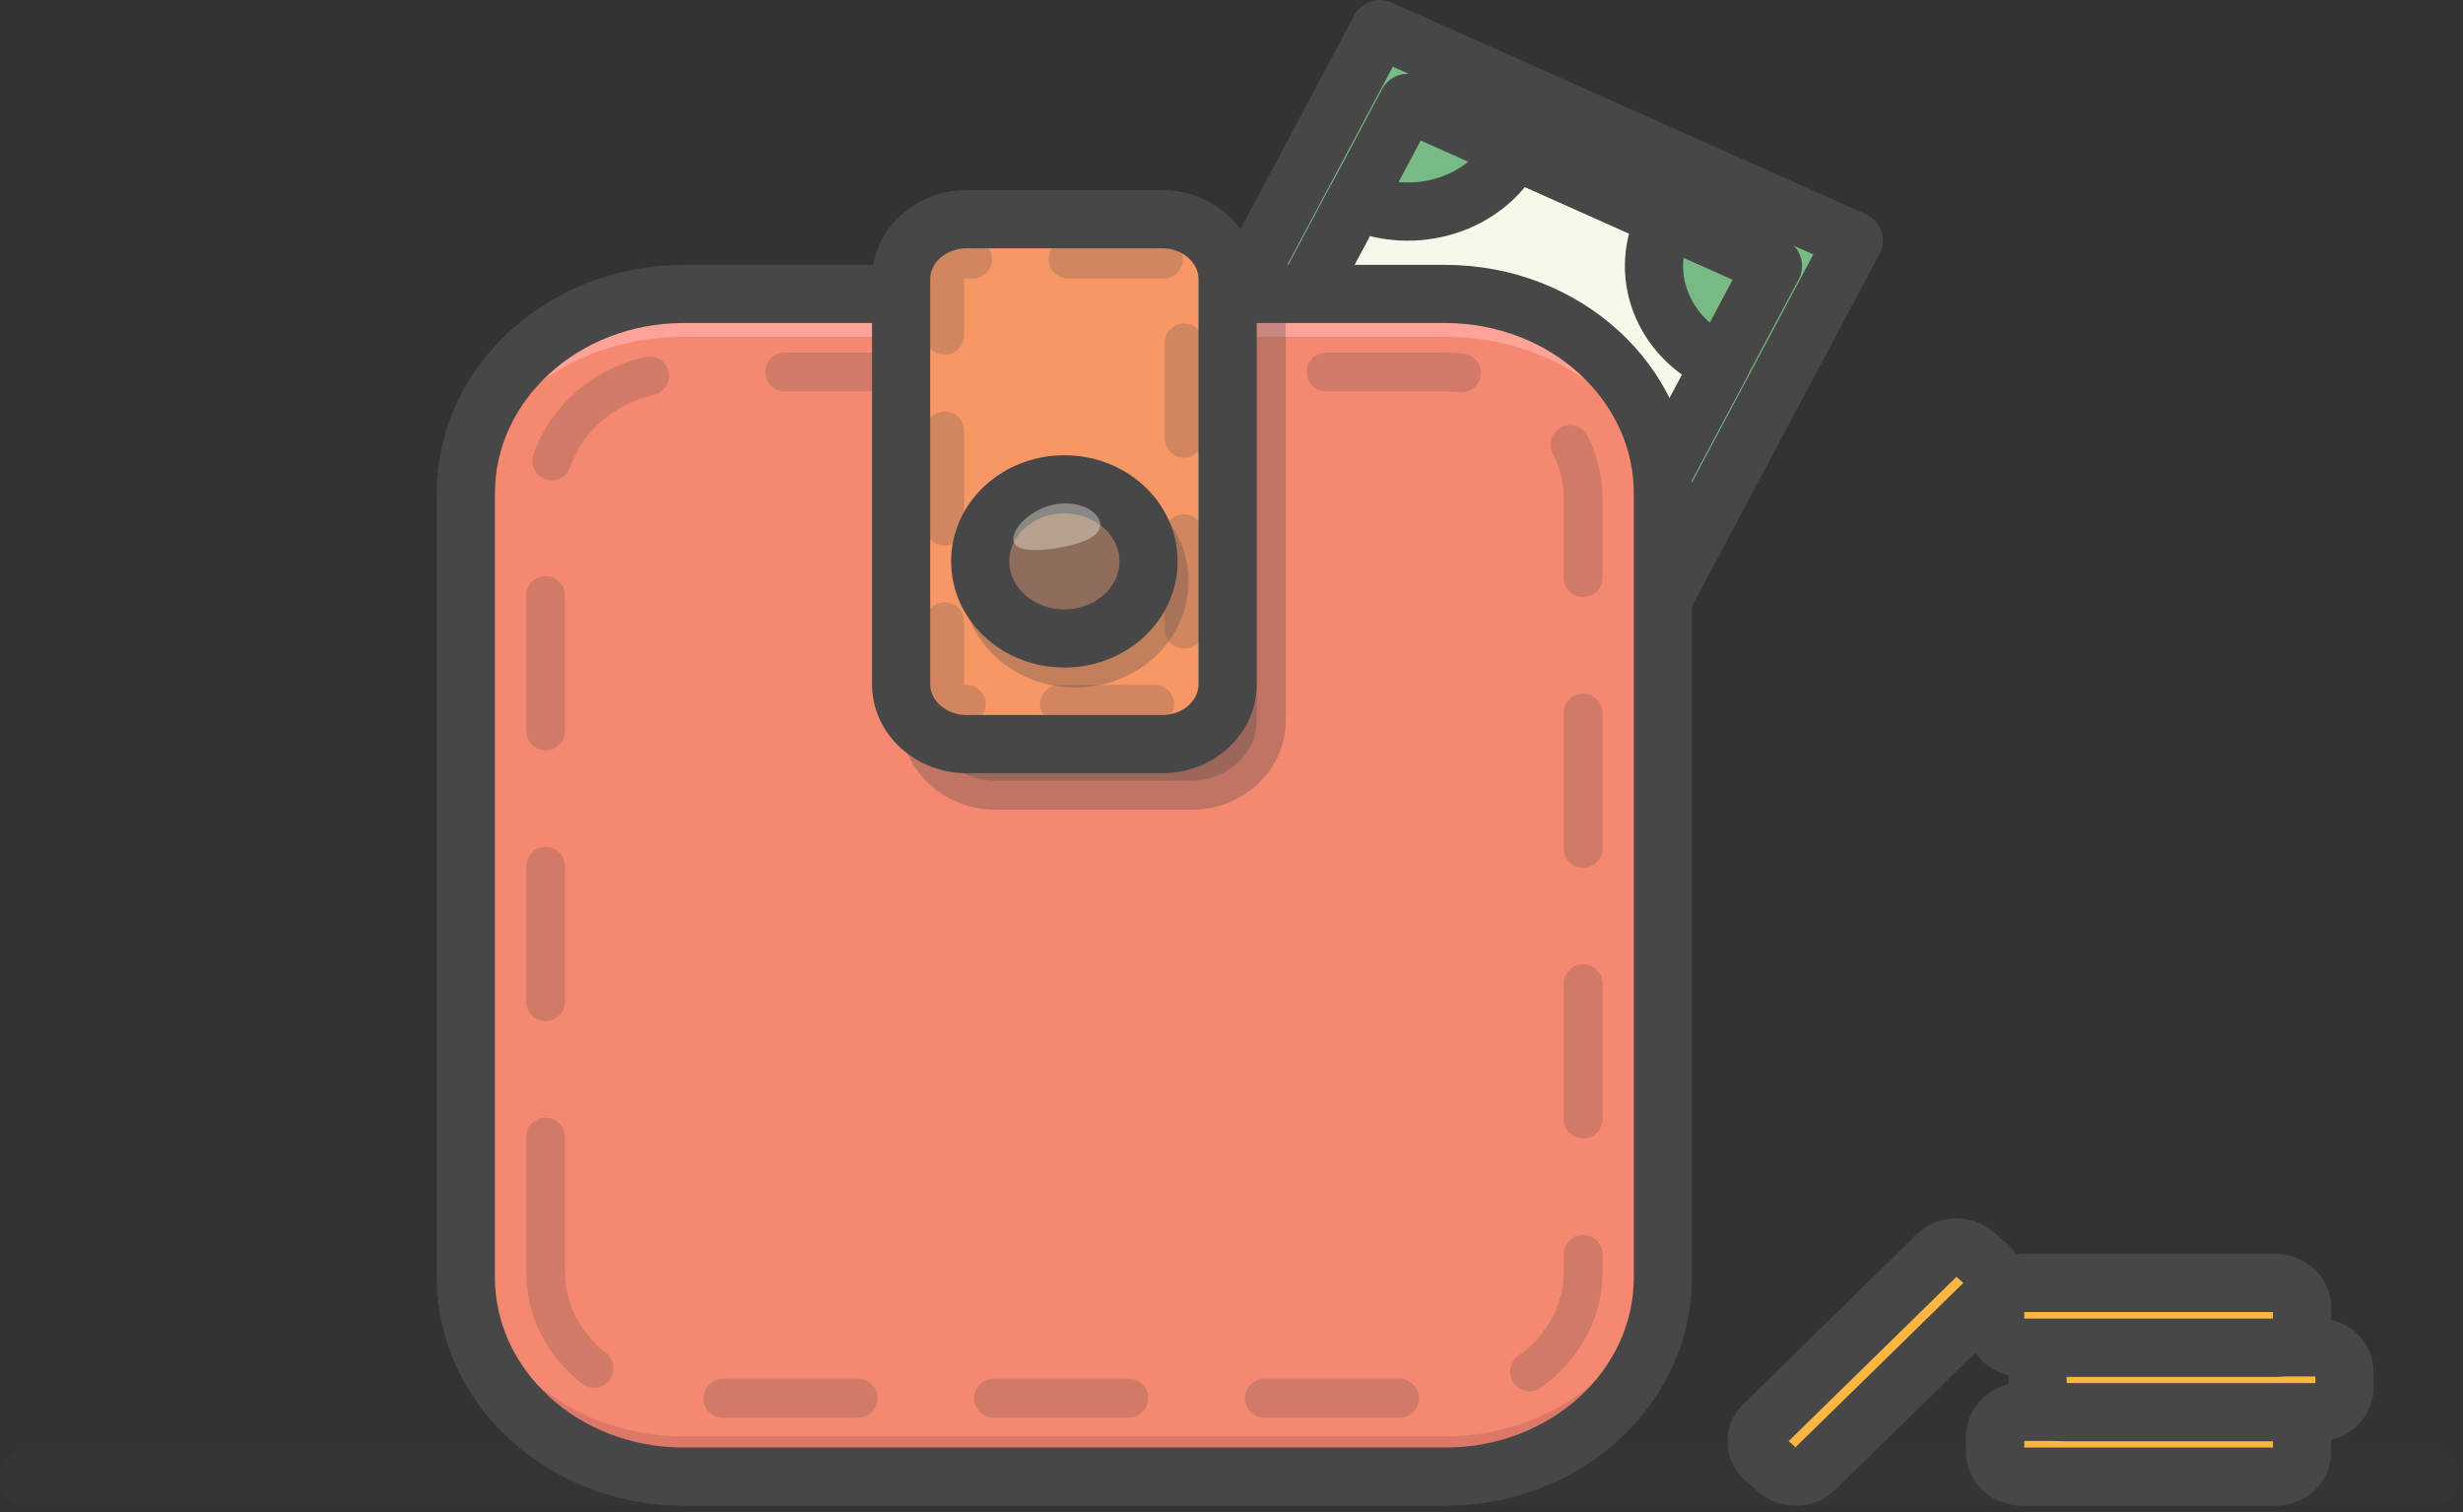 <svg xmlns="http://www.w3.org/2000/svg" width="254" height="156" viewBox="0 0 254 156" fill="none"><rect x="0" y="0" width="254" height="156" fill="#333333" stroke="none"/><path d="M141.803 117.561L191.16 24.817L142.301 3L92.944 95.744L141.803 117.561Z" fill="#77BA85"></path><path d="M141.803 117.561L191.16 24.817L142.301 3L92.944 95.744L141.803 117.561Z" stroke="#474747" stroke-width="6" stroke-miterlimit="10" stroke-linecap="round" stroke-linejoin="round"></path><path d="M171.824 22.508L156.188 15.517C153.232 21.103 145.9 23.398 139.803 20.692L101.272 93.061L138.942 109.886L177.473 37.516C171.376 34.809 168.832 28.093 171.824 22.508Z" fill="#F6F9EA"></path><path d="M171.824 22.508L156.188 15.517C153.232 21.103 145.9 23.398 139.803 20.692L101.272 93.061L138.942 109.886L177.473 37.516C171.376 34.809 168.832 28.093 171.824 22.508Z" stroke="#474747" stroke-width="6" stroke-miterlimit="10" stroke-linecap="round" stroke-linejoin="round"></path><path d="M182.838 27.429L145.177 10.612L101.278 93.099L138.939 109.916L182.838 27.429Z" stroke="#474747" stroke-width="6" stroke-miterlimit="10" stroke-linecap="round" stroke-linejoin="round"></path><path d="M145.788 64.792C152.875 64.792 158.619 59.53 158.619 53.039C158.619 46.548 152.875 41.285 145.788 41.285C138.702 41.285 132.957 46.548 132.957 53.039C132.957 59.53 138.702 64.792 145.788 64.792Z" fill="#77BA85"></path><path d="M145.788 64.792C152.875 64.792 158.619 59.53 158.619 53.039C158.619 46.548 152.875 41.285 145.788 41.285C138.702 41.285 132.957 46.548 132.957 53.039C132.957 59.53 138.702 64.792 145.788 64.792Z" stroke="#474747" stroke-width="6" stroke-miterlimit="10" stroke-linecap="round" stroke-linejoin="round"></path><path opacity="0.15" d="M3 152.307H250.644" stroke="#474747" stroke-width="6" stroke-miterlimit="10" stroke-linecap="round" stroke-linejoin="round"></path><path d="M149.043 152.307H70.485C58.103 152.307 48.04 143.09 48.04 131.748V50.88C48.04 39.538 58.103 30.32 70.485 30.32H149.043C161.425 30.32 171.488 39.538 171.488 50.88V131.748C171.488 143.124 161.462 152.307 149.043 152.307Z" fill="#F58870"></path><path d="M149.043 152.307H70.485C58.103 152.307 48.04 143.09 48.04 131.748V50.88C48.04 39.538 58.103 30.32 70.485 30.32H149.043C161.425 30.32 171.488 39.538 171.488 50.88V131.748C171.488 143.124 161.462 152.307 149.043 152.307Z" fill="#F58870"></path><path d="M149.043 148.161H70.485C58.103 148.161 48.04 138.944 48.04 127.602V131.748C48.04 143.09 58.103 152.308 70.485 152.308H149.043C161.425 152.308 171.488 143.09 171.488 131.748V127.602C171.488 138.944 161.462 148.161 149.043 148.161Z" fill="#DD7868"></path><path d="M149.043 30.32H70.485C58.103 30.32 48.04 38.784 48.04 49.201V53.621C48.04 43.204 58.103 34.741 70.485 34.741H149.043C161.425 34.741 171.488 43.204 171.488 53.621V49.201C171.488 38.784 161.462 30.32 149.043 30.32Z" fill="#FFA399"></path><path opacity="0.3" d="M122.857 80.52H102.656C98.953 80.52 95.923 77.745 95.923 74.352V36.488C95.923 33.096 98.953 30.32 102.656 30.32H129.59V74.352C129.59 77.745 126.598 80.52 122.857 80.52Z" fill="#474747" stroke="#474747" stroke-width="6" stroke-miterlimit="10" stroke-linecap="round" stroke-linejoin="round"></path><path d="M149.043 152.307H70.485C58.103 152.307 48.04 143.09 48.04 131.748V50.88C48.04 39.538 58.103 30.32 70.485 30.32H149.043C161.425 30.32 171.488 39.538 171.488 50.88V131.748C171.488 143.124 161.462 152.307 149.043 152.307Z" stroke="#474747" stroke-width="6" stroke-miterlimit="10" stroke-linecap="round" stroke-linejoin="round"></path><g opacity="0.46"><path opacity="0.46" d="M56.27 131.234V51.394C56.27 44.198 62.629 38.373 70.485 38.373H149.043C156.899 38.373 163.258 44.198 163.258 51.394V131.2C163.258 138.396 156.899 144.221 149.043 144.221H70.485C62.629 144.255 56.27 138.43 56.27 131.234Z" stroke="#474747" stroke-width="4" stroke-linecap="round" stroke-linejoin="round" stroke-dasharray="13.96 13.96"></path></g><path d="M119.864 76.751H99.663C95.96 76.751 92.93 73.975 92.93 70.583V28.779C92.93 25.386 95.96 22.611 99.663 22.611H119.864C123.568 22.611 126.598 25.386 126.598 28.779V70.583C126.598 73.975 123.605 76.751 119.864 76.751Z" fill="#F79765"></path><path d="M119.864 73.907H99.663C95.96 73.907 92.93 71.131 92.93 67.739V70.583C92.93 73.975 95.96 76.751 99.663 76.751H119.864C123.568 76.751 126.598 73.975 126.598 70.583V67.739C126.598 71.131 123.605 73.907 119.864 73.907Z" fill="#E27444"></path><path d="M119.864 22.611H99.663C95.96 22.611 92.93 25.386 92.93 28.779V31.109C92.93 27.716 95.96 24.941 99.663 24.941H119.864C123.568 24.941 126.598 27.716 126.598 31.109V28.779C126.598 25.386 123.605 22.611 119.864 22.611Z" fill="#FFB797"></path><path d="M119.864 76.751H99.663C95.96 76.751 92.93 73.975 92.93 70.583V28.779C92.93 25.386 95.96 22.611 99.663 22.611H119.864C123.568 22.611 126.598 25.386 126.598 28.779V70.583C126.598 73.975 123.605 76.751 119.864 76.751Z" stroke="#474747" stroke-width="6" stroke-miterlimit="10" stroke-linecap="round" stroke-linejoin="round"></path><path opacity="0.3" d="M110.886 67.91C115.679 67.91 119.565 64.351 119.565 59.961C119.565 55.57 115.679 52.011 110.886 52.011C106.093 52.011 102.207 55.57 102.207 59.961C102.207 64.351 106.093 67.91 110.886 67.91Z" fill="#474747" stroke="#474747" stroke-width="6" stroke-miterlimit="10" stroke-linecap="round" stroke-linejoin="round"></path><g opacity="0.46"><path opacity="0.46" d="M99.663 72.639C98.429 72.639 97.419 71.714 97.419 70.583V28.779C97.419 27.648 98.429 26.723 99.663 26.723H119.864C121.099 26.723 122.109 27.648 122.109 28.779V70.583C122.109 71.714 121.099 72.639 119.864 72.639H99.663Z" stroke="#474747" stroke-width="4" stroke-linecap="round" stroke-linejoin="round" stroke-dasharray="9.84 9.84"></path></g><path d="M109.764 65.854C114.557 65.854 118.443 62.295 118.443 57.905C118.443 53.514 114.557 49.955 109.764 49.955C104.971 49.955 101.085 53.514 101.085 57.905C101.085 62.295 104.971 65.854 109.764 65.854Z" fill="#8F6D5D"></path><path d="M109.764 65.854C114.557 65.854 118.443 62.295 118.443 57.905C118.443 53.514 114.557 49.955 109.764 49.955C104.971 49.955 101.085 53.514 101.085 57.905C101.085 62.295 104.971 65.854 109.764 65.854Z" stroke="#474747" stroke-width="6" stroke-miterlimit="10" stroke-linecap="round" stroke-linejoin="round"></path><g opacity="0.6"><path opacity="0.6" d="M113.43 53.827C113.729 55.13 112.046 55.952 109.577 56.432C107.07 56.877 104.826 56.946 104.527 55.849C104.227 54.787 105.911 52.765 108.38 52.114C110.886 51.463 113.131 52.559 113.43 53.827Z" fill="#FFFCEE"></path></g><path d="M234.671 152.308H208.485C206.988 152.308 205.754 151.177 205.754 149.806V148.127C205.754 146.757 206.988 145.626 208.485 145.626H234.671C236.167 145.626 237.402 146.757 237.402 148.127V149.806C237.402 151.211 236.167 152.308 234.671 152.308Z" fill="#FDB740"></path><path opacity="0.88" d="M234.671 146.345H208.485C206.988 146.345 205.754 147.476 205.754 148.847V149.806C205.754 148.435 206.988 147.305 208.485 147.305H234.671C236.167 147.305 237.402 148.435 237.402 149.806V148.847C237.402 147.476 236.167 146.345 234.671 146.345Z" fill="#FFF3C0"></path><path d="M234.671 151.554H208.485C206.988 151.554 205.754 150.423 205.754 149.052V148.093C205.754 149.464 206.988 150.594 208.485 150.594H234.671C236.167 150.594 237.402 149.464 237.402 148.093V149.052C237.402 150.457 236.167 151.554 234.671 151.554Z" fill="#F29E25"></path><path d="M234.671 152.308H208.485C206.988 152.308 205.754 151.177 205.754 149.806V148.127C205.754 146.757 206.988 145.626 208.485 145.626H234.671C236.167 145.626 237.402 146.757 237.402 148.127V149.806C237.402 151.211 236.167 152.308 234.671 152.308Z" stroke="#474747" stroke-width="6" stroke-miterlimit="10" stroke-linecap="round" stroke-linejoin="round"></path><path d="M239.048 145.66H212.862C211.365 145.66 210.131 144.529 210.131 143.158V141.479C210.131 140.109 211.365 138.978 212.862 138.978H239.048C240.544 138.978 241.778 140.109 241.778 141.479V143.158C241.741 144.563 240.544 145.66 239.048 145.66Z" fill="#FDB740"></path><path opacity="0.88" d="M239.048 139.698H212.862C211.365 139.698 210.131 140.829 210.131 142.199V143.159C210.131 141.788 211.365 140.657 212.862 140.657H239.048C240.544 140.657 241.778 141.788 241.778 143.159V142.199C241.741 140.829 240.544 139.698 239.048 139.698Z" fill="#FFF3C0"></path><path d="M239.048 144.906H212.862C211.365 144.906 210.131 143.775 210.131 142.405V141.445C210.131 142.816 211.365 143.947 212.862 143.947H239.048C240.544 143.947 241.778 142.816 241.778 141.445V142.405C241.741 143.81 240.544 144.906 239.048 144.906Z" fill="#F29E25"></path><path d="M239.048 145.66H212.862C211.365 145.66 210.131 144.529 210.131 143.158V141.479C210.131 140.109 211.365 138.978 212.862 138.978H239.048C240.544 138.978 241.778 140.109 241.778 141.479V143.158C241.741 144.563 240.544 145.66 239.048 145.66Z" stroke="#474747" stroke-width="6" stroke-miterlimit="10" stroke-linecap="round" stroke-linejoin="round"></path><path d="M234.671 139.012H208.485C206.988 139.012 205.754 137.882 205.754 136.511V134.832C205.754 133.461 206.988 132.331 208.485 132.331H234.671C236.167 132.331 237.402 133.461 237.402 134.832V136.511C237.402 137.916 236.167 139.012 234.671 139.012Z" fill="#FDB740"></path><path opacity="0.88" d="M234.671 133.084H208.485C206.988 133.084 205.754 134.215 205.754 135.586V136.545C205.754 135.174 206.988 134.044 208.485 134.044H234.671C236.167 134.044 237.402 135.174 237.402 136.545V135.586C237.402 134.181 236.167 133.084 234.671 133.084Z" fill="#FFF3C0"></path><path d="M234.671 138.293H208.485C206.988 138.293 205.754 137.162 205.754 135.791V134.832C205.754 136.202 206.988 137.333 208.485 137.333H234.671C236.167 137.333 237.402 136.202 237.402 134.832V135.791C237.402 137.162 236.167 138.293 234.671 138.293Z" fill="#F29E25"></path><path d="M234.671 139.012H208.485C206.988 139.012 205.754 137.882 205.754 136.511V134.832C205.754 133.461 206.988 132.331 208.485 132.331H234.671C236.167 132.331 237.402 133.461 237.402 134.832V136.511C237.402 137.916 236.167 139.012 234.671 139.012Z" stroke="#474747" stroke-width="6" stroke-miterlimit="10" stroke-linecap="round" stroke-linejoin="round"></path><path d="M205.043 134.009L187.162 151.519C186.152 152.513 184.431 152.581 183.309 151.622L182 150.491C180.915 149.566 180.84 147.99 181.887 146.962L199.769 129.452C200.779 128.458 202.499 128.39 203.622 129.349L204.931 130.48C205.978 131.439 206.053 132.981 205.043 134.009Z" fill="#FDB740"></path><path opacity="0.88" d="M200.292 129.931L182.411 147.441C181.401 148.435 181.438 150.011 182.523 150.971L183.309 151.622C182.224 150.697 182.149 149.12 183.197 148.093L201.078 130.583C202.088 129.589 203.809 129.52 204.931 130.48L204.145 129.829C203.023 128.869 201.302 128.938 200.292 129.931Z" fill="#FFF3C0"></path><path d="M204.445 133.495L186.563 151.005C185.553 151.999 183.833 152.068 182.71 151.108L181.925 150.457C183.01 151.382 184.73 151.348 185.778 150.354L203.659 132.844C204.669 131.851 204.632 130.274 203.547 129.315L204.332 129.966C205.38 130.925 205.455 132.502 204.445 133.495Z" fill="#F29E25"></path><path d="M205.043 134.009L187.162 151.519C186.152 152.513 184.431 152.581 183.309 151.622L182 150.491C180.915 149.566 180.84 147.99 181.887 146.962L199.769 129.452C200.779 128.458 202.499 128.39 203.622 129.349L204.931 130.48C205.978 131.439 206.053 132.981 205.043 134.009Z" stroke="#474747" stroke-width="6" stroke-miterlimit="10" stroke-linecap="round" stroke-linejoin="round"></path></svg>